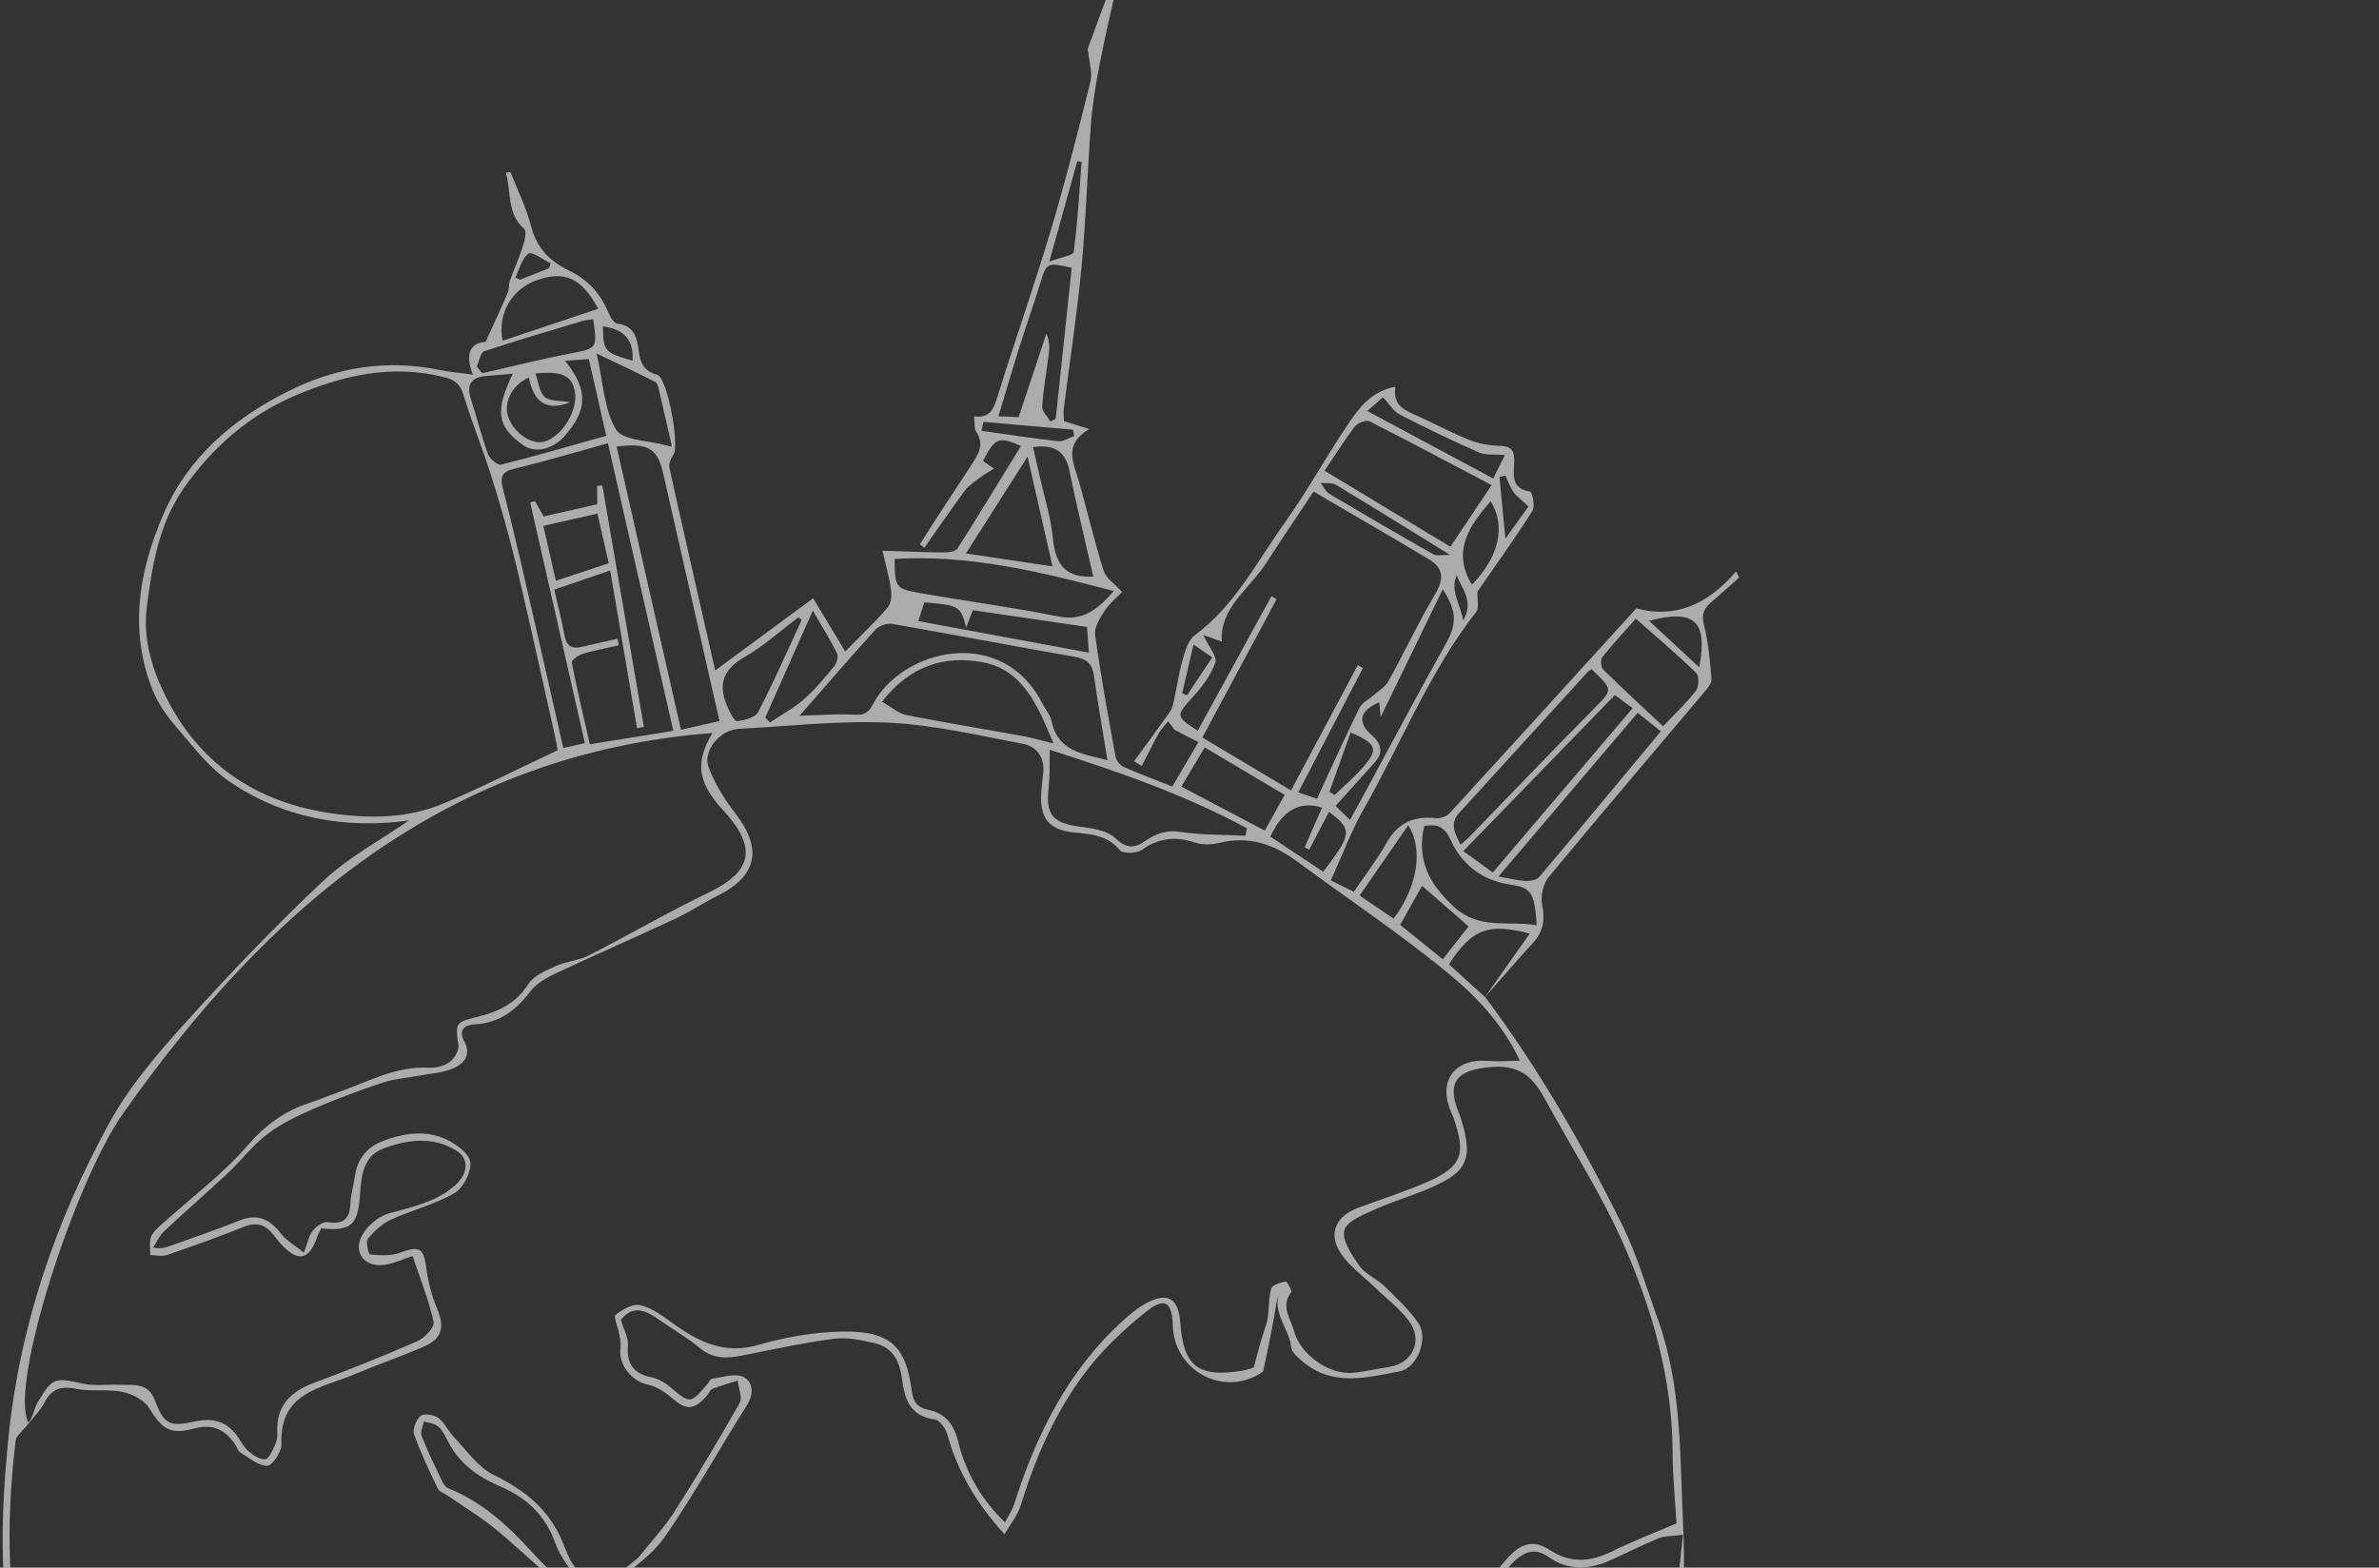 <svg width="393" height="259" viewBox="0 0 393 259" fill="none" xmlns="http://www.w3.org/2000/svg">
<rect x="0" y="0" width="393" height="259" fill="#333333" stroke="none"/>
<path d="M245.34 164.718C254.125 176.452 261.396 189.13 267.91 202.219C270.406 207.234 271.97 212.712 273.884 218.013C277.844 229.008 277.498 240.552 278.038 251.962C278.262 256.766 278.24 261.613 277.887 266.407C277.53 271.208 276.627 275.974 275.877 281.33C277.068 281.787 278.744 282.624 280.514 283.073C287.055 284.72 293.629 286.213 300.178 287.816C302.106 288.284 304.108 288.679 305.858 289.549C307.299 290.268 308.561 291.518 309.643 292.753C310.833 294.117 311.739 295.736 312.767 297.247C313.019 297.146 313.271 297.046 313.523 296.946C313.347 295.205 313.347 293.429 312.962 291.735C312.515 289.768 313.117 288.896 315.089 288.858C321.02 288.735 326.955 288.548 332.887 288.485C334.764 288.463 337.002 288.279 336.557 290.596C341.489 290.919 346.203 291.225 351.433 291.566C351.429 293.349 351.425 295.052 351.415 296.811C352.803 297.187 354.555 297.235 355.704 298.095C356.83 298.934 357.344 300.605 357.742 301.28C365.406 304.557 372.698 307.681 379.704 310.673C379.935 314.22 380.145 317.748 380.407 321.269C380.58 323.507 381.37 325.207 383.898 325.789C388.062 326.74 389.148 330.173 389.333 333.755C389.733 341.456 389.995 349.171 389.988 356.88C389.98 367.681 389.556 378.478 389.525 389.283C389.494 400.358 389.478 411.448 389.922 422.513C390.222 430.017 391.262 437.494 392.093 444.97C392.259 446.45 392.578 447.614 390.812 448.34C384.234 451.047 377.752 454.015 371.086 456.497C369.03 457.265 366.513 456.784 364.209 456.922C355.819 457.409 347.436 458.066 339.036 458.377C331.243 458.668 323.422 458.407 315.629 458.728C305.365 459.145 295.114 460.024 284.848 460.461C277.861 460.751 270.839 460.352 263.856 460.739C254.205 461.274 244.555 462.078 234.941 463.125C230.139 463.647 225.401 465.037 220.588 463.627C213.635 461.59 206.688 463.212 199.746 463.51C194.456 463.74 189.176 464.334 183.888 464.648C174.63 465.192 165.369 465.718 156.101 466.11C150.738 466.338 145.289 466.836 140.008 466.188C135.16 465.588 131.889 462.01 131.031 457.105C130.337 453.137 130.292 449.04 130.147 444.989C129.783 435.051 129.744 425.094 129.15 415.171C128.738 408.274 127.614 401.422 126.789 394.405C96.93 390.167 70.834 377.508 46.371 359.476C45.288 364.552 44.3 369.215 43.126 374.747C42.123 372.244 41.309 370.519 40.729 368.723C38.57 362.021 36.416 355.311 34.411 348.562C33.834 346.618 33.114 346.433 31.237 346.994C24.056 349.122 16.801 350.998 9.567 352.973C9.455 352.748 9.347 352.515 9.235 352.289C14.267 346.842 19.299 341.395 24.16 336.133C18.709 325.435 13.629 314.891 9.526 303.807C5.794 293.734 4.255 283.28 2.154 272.91C-0.18 261.381 0.201 249.718 1.338 238.055C3.164 219.336 9.087 201.89 18.047 185.546C21.301 179.616 25.849 174.272 30.414 169.212C37.775 161.05 45.377 153.066 53.393 145.55C57.645 141.566 62.978 138.731 67.562 135.559C57.112 136.991 46.898 135.261 37.864 129.099C34.507 126.808 31.896 123.336 29.19 120.193C27.597 118.351 26.103 116.242 25.209 114.003C21.274 104.111 22.934 94.368 26.979 85.007C31.092 75.489 38.55 69.153 47.707 64.592C55.696 60.615 63.97 59.347 72.726 61.139C74.328 61.467 75.965 61.597 78.116 61.891C76.571 58.025 78.133 56.562 80.209 56.5C81.64 53.359 82.801 50.885 83.875 48.376C84.13 47.779 84.007 47.023 84.227 46.404C84.906 44.499 85.746 42.655 86.361 40.734C86.661 39.796 87.047 38.215 86.597 37.821C83.674 35.235 84.484 31.672 83.564 28.539C83.996 28.477 84.313 28.393 84.328 28.432C85.511 31.432 86.962 34.372 87.764 37.47C88.674 40.992 90.922 43.217 93.892 44.642C97.049 46.158 99.129 48.403 100.463 51.553C100.78 52.301 101.397 53.404 101.974 53.468C104.881 53.811 105.24 55.927 105.535 58.113C105.792 60.02 106.404 61.344 108.563 61.912C110.259 62.359 112.305 73.672 111.254 75.123C110.836 75.702 110.43 76.608 110.573 77.237C112.991 88.196 115.501 99.128 118.149 110.775C124.012 106.455 129.073 102.721 134.328 98.845C136.131 101.833 137.822 104.644 139.628 107.643C142.167 105.046 144.53 102.807 146.649 100.354C147.226 99.69 147.32 98.359 147.186 97.391C146.914 95.39 146.34 93.427 145.785 90.988C149.658 91.112 152.789 91.257 155.928 91.272C156.693 91.276 157.856 91.122 158.176 90.62C161.743 85.022 165.189 79.342 168.658 73.686C165.017 72.053 164.348 72.309 162.391 76.176C162.911 76.529 163.447 76.897 164.214 77.421C163.375 77.948 162.643 78.335 161.992 78.832C161.081 79.529 160.048 80.174 159.38 81.078C157.086 84.159 154.924 87.338 152.717 90.484C152.462 90.303 152.209 90.128 151.954 89.947C152.975 88.338 153.982 86.719 155.025 85.123C156.809 82.379 158.611 79.656 160.403 76.922C161.538 75.195 162.717 73.525 161.264 71.327C160.89 70.757 161.043 69.841 160.916 68.798C163.718 69.135 164.199 67.379 164.824 65.369C167.655 56.29 170.816 47.313 173.542 38.203C175.98 30.052 178.071 21.802 180.123 13.543C180.497 12.043 179.931 10.305 179.786 8.673C179.771 8.474 179.623 8.251 179.68 8.097C181.019 4.42 182.367 0.752 183.754 -2.905C183.819 -3.079 184.263 -3.113 184.68 -3.269C183.646 1.404 182.556 5.937 181.672 10.515C181.035 13.819 180.48 17.159 180.221 20.505C179.612 28.369 179.41 36.269 178.663 44.115C177.917 51.962 176.707 59.76 175.724 67.587C175.637 68.255 175.751 68.946 175.773 69.577C176.984 69.957 178.048 70.284 179.95 70.881C175.542 73.511 177.383 76.527 178.227 79.512C179.615 84.437 180.787 89.429 182.311 94.304C182.686 95.498 184.071 96.377 185.364 97.816C184.573 98.638 183.363 99.605 182.548 100.831C181.756 102.027 180.734 103.582 180.902 104.829C181.832 111.609 183.063 118.344 184.295 125.08C184.408 125.709 185.075 126.469 185.68 126.736C188.296 127.892 190.986 128.891 193.66 129.954C195.065 127.559 196.413 125.263 197.973 122.607C197.01 122.109 195.835 121.507 194.051 120.597C194.035 120.582 193.508 119.875 192.976 119.176C192.453 119.834 191.832 120.434 191.428 121.156C190.436 122.924 189.543 124.75 188.609 126.554C188.183 126.295 187.758 126.037 187.333 125.779C189.346 123.019 191.383 120.285 193.344 117.489C193.713 116.958 193.821 116.223 193.963 115.56C194.447 113.332 194.768 111.062 195.402 108.879C195.806 107.483 196.309 105.741 197.366 104.961C203.996 100.063 207.632 92.802 212.246 86.348C215.978 81.123 219.069 75.443 222.667 70.114C224.5 67.395 226.532 64.638 230.512 63.892C230.015 67.139 232.248 67.844 234.285 68.77C237.082 70.051 239.804 71.513 242.655 72.653C244.213 73.272 245.967 73.62 247.638 73.656C249.413 73.694 250.155 74.192 250.147 76.037C250.136 78.114 249.348 80.669 252.767 81.22C253.092 81.275 253.634 83.661 253.169 84.385C250.135 89.133 246.845 93.72 244.078 97.734C244.02 99.278 244.346 100.471 243.893 101.057C236.111 110.999 231.505 122.759 225.317 133.605C223.271 137.186 221.829 141.113 219.848 145.463C220.902 145.989 222.1 146.58 223.641 147.337C225.472 144.638 227.474 142.046 229.071 139.228C230.927 135.942 233.554 134.781 237.177 135.182C237.905 135.261 238.95 134.913 239.435 134.387C249.692 123.209 259.887 111.973 270.311 100.512C276.788 102.278 282.248 99.764 286.783 94.411C286.962 94.744 287.142 95.076 287.321 95.409C285.82 96.736 284.343 98.088 282.809 99.379C281.605 100.4 281.014 101.348 281.471 103.173C282.209 106.096 282.487 109.149 282.733 112.166C282.792 112.881 282.05 113.76 281.496 114.413C272.939 124.573 264.3 134.666 255.834 144.904C254.928 145.998 254.471 148.024 254.753 149.423C255.249 151.9 254.992 153.862 253.279 155.739C250.558 158.714 247.934 161.771 245.266 164.796C247.739 161.289 250.207 157.79 252.708 154.246C245.866 152.459 243.144 153.47 239.36 159.325C241.316 161.103 243.318 162.919 245.32 164.735L245.34 164.718ZM48.3 352.181C47.831 351.541 47.361 350.901 46.359 349.531C45.728 353.182 45.257 355.922 44.786 358.661C44.966 358.7 45.141 358.746 45.321 358.784C46.324 356.554 47.332 354.323 48.335 352.094C48.069 353.611 47.723 355.128 47.569 356.657C47.493 357.421 47.469 358.553 47.918 358.941C50.072 360.783 52.276 362.627 54.684 364.106C61.915 368.547 69.203 372.914 76.581 377.114C79.388 378.71 82.498 379.778 85.477 381.084C86.363 381.648 87.177 382.43 88.146 382.743C95.775 385.22 103.391 387.755 111.099 389.964C116.106 391.397 121.256 392.301 126.988 393.588C126.09 386.115 125.316 379.35 124.459 372.596C124.012 369.098 123.255 365.634 122.936 362.132C122.25 354.519 121.882 346.877 121.143 339.271C120.485 332.478 121.988 330.404 128.808 329.595C129.498 329.511 130.21 329.551 130.879 329.405C132.014 329.154 133.12 328.804 134.304 328.474C133.73 323.799 133.161 319.386 132.661 314.957C132.19 310.761 133.187 309.39 137.355 308.613C139.888 308.142 142.473 307.952 145.005 307.474C145.696 307.342 146.3 306.666 146.92 306.194C147.906 305.45 148.763 304.324 149.861 303.995C151.434 303.521 153.197 303.372 154.845 303.523C157.722 303.788 158.385 302.535 158.351 299.886C158.298 295.968 158.559 295.878 162.631 295.968C168.276 296.093 173.919 296.237 179.659 296.377C179.494 295.031 179.38 294.071 179.214 292.725C189.435 292.979 199.417 293.226 209.416 293.469C209.458 296.906 209.493 299.885 209.534 303.316C211.606 301.921 213.127 300.84 214.703 299.845C220.717 296.054 224.843 290.868 226.894 283.974C227.118 283.213 228.759 282.417 229.748 282.413C234.125 282.391 234.124 282.496 233.173 278.286C233.063 277.803 232.941 277.316 232.842 276.83C231.885 272.108 233.646 269.02 238.251 267.367C241.41 266.233 244.086 264.51 245.911 261.567C246.851 260.056 247.945 258.607 249.146 257.3C251.405 254.846 253.494 254.438 256.001 256.084C259.47 258.357 262.797 258.072 266.36 256.295C269.665 254.649 273.131 253.335 276.951 251.695C276.748 248.142 276.319 244.022 276.305 239.905C276.261 227.88 272.997 216.532 268.268 205.731C264.681 197.535 259.783 189.913 255.468 182.036C253.555 178.54 251.66 175.929 246.622 176.272C240.933 176.653 238.836 178.556 240.959 183.785C241.333 184.704 241.618 185.661 241.85 186.625C242.897 190.935 242.348 193.117 238.539 195.183C235.035 197.081 231.058 198.083 227.39 199.719C225.409 200.604 222.562 201.655 222.093 203.225C221.614 204.827 223.3 207.352 224.544 209.114C225.534 210.511 227.4 211.244 228.677 212.478C230.652 214.392 232.702 216.313 234.279 218.544C236.049 221.062 234.155 226.01 231.244 226.568C225.784 227.607 220.161 229.136 215.204 224.968C214.425 224.312 213.384 223.441 213.301 222.591C212.983 219.339 209.682 216.539 211.664 212.838C210.869 214.42 210.752 216.032 210.47 217.614C209.941 220.557 209.33 223.487 208.712 226.413C208.667 226.644 208.327 226.843 208.079 226.991C201.842 230.742 193.969 226.379 193.747 219.059C193.626 215.138 192.48 214.236 189.418 216.658C185.519 219.748 181.793 223.307 178.859 227.31C174.147 233.738 170.971 241.059 168.618 248.72C168.116 250.358 166.925 251.786 165.945 253.496C161.248 248.32 158.182 243.115 156.523 237.077C156.246 236.075 155.251 234.63 154.445 234.525C150.222 233.986 149.419 231.046 148.971 227.622C148.615 224.875 147.421 222.581 144.51 221.927C142.32 221.433 139.974 220.901 137.808 221.185C132.721 221.846 127.693 222.958 122.651 223.951C120.147 224.447 117.86 224.575 115.656 222.756C113.452 220.937 110.939 219.506 108.595 217.854C105.895 215.951 104.14 216.081 102.564 218.074C103.031 219.645 103.838 221.016 103.736 222.313C103.496 225.294 104.631 226.952 107.611 227.56C108.714 227.787 109.836 228.419 110.705 229.152C114.032 231.959 113.994 232.004 116.867 228.676C117.13 228.377 117.332 227.817 117.612 227.784C119.353 227.566 121.416 226.827 122.783 227.49C124.354 228.247 124.623 230.206 123.418 232.114C118.878 239.323 114.74 246.796 109.91 253.801C107.851 256.791 104.625 259.08 101.628 261.273C99.842 262.585 97.314 262.811 95.609 260.903C94.058 259.162 92.523 257.166 91.757 255.008C90.095 250.329 86.938 247.41 82.54 245.539C78.785 243.944 75.666 241.623 73.836 237.821C73.454 237.026 72.985 236.172 72.321 235.643C71.724 235.167 70.808 235.093 70.031 234.848C69.883 235.647 69.387 236.586 69.643 237.226C70.658 239.811 71.887 242.311 73.082 244.824C73.278 245.233 73.625 245.711 74.017 245.873C79.583 248.097 83.848 251.994 87.809 256.352C89.609 258.33 91.569 260.174 93.539 261.985C99.114 267.127 101.113 267.181 107.41 262.487C109.615 260.841 111.365 261.441 111.444 264.208C111.535 267.432 111.716 270.917 110.668 273.861C108.207 280.75 105.245 287.484 102.09 294.09C99.486 299.543 97.396 305.166 97.454 311.146C97.489 314.848 97.35 318.191 95.364 321.336C94.115 323.316 92.87 325.154 93.348 327.873C93.56 329.074 92.016 330.563 91.342 331.953C89.997 334.72 87.955 337.406 87.564 340.311C87.078 343.954 88.124 347.775 88.219 351.524C88.324 355.644 88.632 359.878 87.847 363.87C87.213 367.106 86.483 370.075 87.051 373.46C87.482 376.031 87.962 379.056 85.394 381.177C85.513 378.23 85.65 375.284 85.75 372.336C85.811 370.479 85.312 368.419 85.946 366.8C88.239 360.971 87.692 355.256 86.693 349.251C85.565 342.486 85.005 335.506 91.256 330.283C91.986 329.677 91.954 328.141 92.265 327.036C92.719 325.427 93.106 323.796 93.631 322.208C94.557 319.426 96.45 316.651 96.362 313.923C96.135 307.063 97.528 300.716 100.664 294.781C105.089 286.393 109.109 277.888 110.257 268.341C110.472 266.572 110.272 264.75 110.258 262.084C108.626 263.263 107.718 263.788 106.978 264.483C103.028 268.184 100.538 268.579 96.254 265.164C91.367 261.273 86.907 256.845 82.104 252.843C79.562 250.722 76.685 249.007 73.954 247.105C73.396 246.718 72.574 246.464 72.319 245.934C70.902 242.981 69.471 240.019 68.392 236.94C68.108 236.118 68.766 234.523 69.509 233.92C70.062 233.476 71.692 233.736 72.405 234.265C73.465 235.059 74.047 236.463 74.998 237.447C77.094 239.621 78.942 242.402 81.514 243.66C87.015 246.352 91.096 249.679 93.333 255.757C95.646 262.033 99.675 262.47 104.737 257.934C105.032 257.671 105.378 257.445 105.62 257.139C107.6 254.663 109.786 252.317 111.479 249.655C115.205 243.813 118.77 237.854 122.178 231.821C122.684 230.928 122.003 229.357 121.871 228.102C120.475 228.547 119.052 228.932 117.691 229.474C117.293 229.632 117.096 230.246 116.764 230.615C114.51 233.093 113.363 233.047 110.791 230.822C109.726 229.901 108.372 229.077 107.02 228.778C104.27 228.16 102.124 225.44 102.498 222.65C102.591 221.93 102.435 221.164 102.306 220.434C102.108 219.322 101.303 217.553 101.691 217.244C102.819 216.345 104.575 215.358 105.795 215.644C107.705 216.091 109.48 217.42 111.135 218.623C115.39 221.721 119.708 223.83 125.268 222.211C129.132 221.088 133.194 220.324 137.208 220.079C147.015 219.478 149.607 222.115 150.64 229.911C150.874 231.695 151.659 232.594 153.298 232.919C156.19 233.492 157.589 235.372 158.276 238.148C159.531 243.213 162.001 247.628 166.031 251.536C166.597 250.422 167.211 249.523 167.524 248.534C171.2 236.985 176.447 226.377 185.605 218.112C186.833 217.007 188.153 215.905 189.613 215.175C193.063 213.442 194.69 214.658 194.971 218.499C195.502 225.755 197.897 227.635 205.162 226.473C206.017 226.334 206.842 226.012 207.111 225.932C207.597 224.144 207.936 222.812 208.32 221.489C208.671 220.264 209.193 219.068 209.405 217.82C209.688 216.188 209.538 214.453 210.009 212.895C210.189 212.291 211.513 211.905 212.383 211.725C212.581 211.68 213.496 213.26 213.31 213.492C211.494 215.827 213.201 217.796 213.764 219.896C214.816 223.826 219.618 227.258 223.677 226.807C225.59 226.592 227.474 226.139 229.373 225.867C233.364 225.302 235.186 221.46 232.71 218.203C231.116 216.111 228.937 214.457 227.02 212.61C225.179 210.83 223.017 209.277 221.583 207.216C219.355 204.031 220.551 201.01 224.19 199.626C227.971 198.191 231.848 196.991 235.548 195.385C241.489 192.81 242.253 190.794 240.109 184.695C239.975 184.321 239.802 183.962 239.651 183.593C237.54 178.477 240.327 174.82 245.904 175.29C247.524 175.424 249.169 175.271 251.071 175.248C248.1 168.902 243.57 164.325 238.719 160.377C230.831 153.961 222.349 148.292 214.154 142.246C210.314 139.415 206.229 138.091 201.441 139.259C200.138 139.58 198.579 139.604 197.324 139.191C194.157 138.136 191.435 138.448 188.658 140.402C187.784 141.017 185.481 141.075 184.973 140.456C182.935 137.969 180.263 137.829 177.498 137.552C173.327 137.135 171.766 135.268 171.995 131.034C172.053 129.944 172.205 128.863 172.331 127.781C172.635 125.165 171.276 123.326 168.97 122.889C161.6 121.491 154.206 119.75 146.756 119.399C138.528 119.016 130.238 120.001 121.975 120.429C119.021 120.58 116.068 123.963 117.045 126.704C118.04 129.495 119.752 132.13 121.57 134.509C125.971 140.266 125.061 144.734 118.635 147.946C116.247 149.137 114.011 150.643 111.597 151.774C105.177 154.776 98.669 157.602 92.253 160.615C90.601 161.389 88.763 162.309 87.703 163.694C85.309 166.822 82.621 169.006 78.523 169.234C76.882 169.325 75.573 169.996 76.738 172.162C77.929 174.389 76.498 175.865 74.712 176.583C72.918 177.297 70.876 177.4 68.948 177.765C67.014 178.131 65.012 178.274 63.166 178.889C59.333 180.177 55.52 181.576 51.816 183.19C49.146 184.348 46.446 185.647 44.142 187.395C41.73 189.229 39.85 191.744 37.619 193.837C34.158 197.084 30.562 200.191 27.096 203.44C26.33 204.159 25.88 205.216 25.285 206.123C26.61 206.385 27.42 206.103 28.221 205.81C32.015 204.434 35.845 203.159 39.584 201.648C42.639 200.409 44.639 201.515 46.502 203.907C47.392 205.052 48.782 205.813 50.201 206.948C50.817 205.332 51.012 204.174 51.648 203.368C52.213 202.652 53.357 201.798 54.099 201.917C56.706 202.335 57.787 201.446 57.886 198.84C57.946 197.278 58.45 195.731 58.664 194.17C59.034 191.417 60.724 189.521 63.078 188.588C66.527 187.222 70.272 186.628 73.776 188.274C75.397 189.032 77.553 190.641 77.694 192.042C77.86 193.687 76.538 196.284 75.084 197.122C71.822 199.009 68.017 199.935 64.558 201.523C63.098 202.198 61.775 203.423 60.749 204.69C60.364 205.17 60.901 207.239 61.132 207.26C62.722 207.401 64.473 207.548 65.924 207.022C69.374 205.772 69.983 206.111 70.45 209.697C70.739 211.884 71.317 214.103 72.177 216.136C73.48 219.207 73.08 221.158 70.076 222.46C66.258 224.111 62.323 225.483 58.489 227.089C53.042 229.368 46.102 230.052 46.494 238.631C46.55 239.849 44.959 242.176 44.129 242.181C42.644 242.182 41.135 240.841 39.695 239.963C39.319 239.736 39.157 239.154 38.891 238.737C37.254 236.214 35.15 235.186 32.047 236.026C28.08 237.1 26.763 236.095 24.612 232.599C23.799 231.284 21.822 230.301 20.211 229.963C17.811 229.462 15.206 229.962 12.794 229.488C10.319 229.004 8.635 229.234 7.379 231.668C6.603 233.173 5.294 234.407 4.236 235.774C3.654 236.518 2.685 237.228 2.587 238.034C1.147 249.876 1.112 261.711 3.435 273.463C5.471 283.762 7.042 294.143 10.788 304.09C12.524 308.69 14.362 311.798 19.66 312.522C24.037 313.119 27.64 315.391 28.695 320.38C29.208 322.828 30.229 325.167 31.099 327.785C41.532 316.304 51.7 305.116 62.216 293.543C62.607 294.807 62.859 295.271 62.874 295.739C63.254 305.018 63.399 314.315 64.019 323.576C64.901 336.703 66.139 349.81 67.188 362.922C67.244 363.626 66.964 364.357 66.839 365.071C66.115 364.868 65.271 364.84 64.694 364.426C62.518 362.864 60.458 361.141 58.308 359.536C54.984 357.065 51.621 354.64 48.274 352.2L48.3 352.181ZM53.068 202.947C52.819 203.463 52.602 203.8 52.477 204.165C51.069 208.323 49.167 208.664 46.179 205.279C45.85 204.907 45.546 204.51 45.249 204.119C43.964 202.446 42.509 201.797 40.342 202.669C36.142 204.359 31.879 205.879 27.599 207.347C26.772 207.633 25.758 207.368 24.827 207.359C24.842 206.352 24.61 205.248 24.947 204.363C25.277 203.504 26.133 202.808 26.864 202.152C31.562 197.895 36.739 194.055 40.86 189.304C43.815 185.902 46.986 183.559 51.125 182.22C52.627 181.732 54.081 181.108 55.569 180.586C60.581 178.84 65.299 176.097 70.901 176.409C72.022 176.472 73.372 176.122 74.264 175.473C75.044 174.898 75.853 173.563 75.729 172.697C75.202 169.034 75.187 168.915 78.81 168.024C82.243 167.182 85.231 165.836 87.288 162.57C88.178 161.162 90.211 160.345 91.872 159.588C93.567 158.817 95.579 158.715 97.222 157.876C103.897 154.467 110.383 150.684 117.132 147.436C124.238 144.015 125.08 140.083 119.707 134.136C119.509 133.912 119.291 133.704 119.1 133.485C115.214 129.054 114.864 125.871 117.692 121.108C73.939 124.468 44.332 149.893 20.339 183.96C12.258 195.433 1.483 228.931 4.689 235.022C5.508 234.083 5.621 232.698 6.259 231.635C8.713 227.533 9.049 227.585 13.726 228.615C15.65 229.041 17.738 228.707 19.743 228.79C21.995 228.884 24.448 228.357 25.57 231.328C27.107 235.374 27.977 235.788 32.325 234.831C35.269 234.18 37.596 234.924 39.314 237.454C39.872 238.269 40.358 239.2 41.097 239.815C41.866 240.455 42.942 241.183 43.809 241.096C44.412 241.033 44.966 239.707 45.379 238.86C45.675 238.254 45.854 237.51 45.812 236.84C45.535 232.342 47.911 229.947 51.89 228.467C57.636 226.322 63.342 224.052 68.96 221.587C70.15 221.065 71.823 219.259 71.636 218.408C70.819 214.736 69.392 211.198 68.156 207.512C66.781 207.966 65.243 208.701 63.627 208.958C60.29 209.496 58.231 207.002 59.831 204.067C60.698 202.474 62.616 200.911 64.355 200.443C68.207 199.402 72.074 198.584 75.153 195.864C77.398 193.884 77.496 191.383 75.381 190.094C71.473 187.714 67.296 188.266 63.339 189.759C59.932 191.041 59.677 194.381 59.462 197.521C59.126 202.415 57.961 203.445 53.082 202.956L53.068 202.947ZM92.121 123.958C92.042 123.529 91.919 122.664 91.724 121.808C89.592 112.321 87.525 102.824 85.27 93.365C84.097 88.446 82.702 83.572 81.189 78.744C79.776 74.222 77.952 69.826 76.578 65.29C76.041 63.52 75.255 62.805 73.49 62.349C64.795 60.102 56.651 61.996 48.706 65.382C41.028 68.657 34.945 74.05 30.261 80.814C26.281 86.561 25.123 93.405 24.259 100.249C23.627 105.266 24.932 109.958 27.01 114.316C32.612 126.082 42.189 132.616 54.979 134.409C61.16 135.276 67.4 135.222 73.233 132.764C79.474 130.133 85.528 127.055 92.115 123.96L92.121 123.958ZM239.948 460.903C251.851 458.712 261.895 454.531 270.025 446.928C285.13 432.8 294.328 415.65 295.591 394.561C296.045 386.99 294.74 379.689 292.834 372.568C290.879 365.257 286.501 358.986 281.896 352.974C271.495 339.428 257.597 331.257 241.42 326.743C235.462 325.08 229.381 323.169 223.092 324.353C217.947 325.327 212.896 326.818 207.843 328.224C200.1 330.376 192.836 333.937 187.349 339.666C171.111 356.635 159.194 375.701 162.037 400.68C163.015 409.285 164.808 417.845 169.16 425.426C175.275 436.09 184.197 444.309 194.165 451.275C208.321 461.175 223.623 466.169 239.951 460.89L239.948 460.903ZM284.735 444.992C289.801 444.771 294.867 444.581 299.931 444.329C312.598 443.702 325.26 442.863 337.938 442.521C341.236 442.433 342.097 441.325 341.932 438.479C341.462 430.279 344.38 422.9 347.411 415.532C347.881 414.397 348.173 413.076 348.128 411.855C347.721 400.978 347.204 390.101 346.748 379.222C346.661 377.118 346.669 375.004 346.637 372.82C337.296 373.266 328.488 373.689 319.788 374.106C319.976 377.999 320.489 381.359 320.223 384.652C319.761 390.414 319.6 396.376 317.917 401.821C314.256 413.678 307.165 423.671 298.53 432.466C294.206 436.864 289.4 440.779 284.73 444.993L284.735 444.992ZM191.603 333.997C197.425 331.511 203.669 328.279 210.271 326.16C217.853 323.726 225.629 321.585 233.848 323.677C248.471 327.405 262.607 332.003 273.895 342.782C282.247 350.758 289.541 359.562 293.273 370.571C297.946 384.354 298.025 398.36 293.489 412.333C288.448 427.852 279.868 440.84 266.84 450.768C265.589 451.72 264.399 452.749 263.177 453.743C263.314 453.969 263.449 454.19 263.586 454.416C266.438 453.222 269.484 452.346 272.117 450.781C285.309 442.97 294.851 431.821 301.451 418.028C305.243 410.108 305.891 401.506 306.881 393.011C307.382 388.734 307.568 384.284 306.969 380.037C305.252 367.83 300.136 357.074 292.867 347.064C281.328 331.175 265.548 322.948 246.777 319.257C237.438 317.425 228.204 318.557 219.028 319.731C207.982 321.146 198.497 326.094 191.593 333.981L191.603 333.997ZM148.69 451.524C161.468 450.817 174.693 450.088 187.923 449.357C188.147 449.104 188.376 448.85 188.599 448.592C160.619 426.462 154.12 398.733 166.473 365.831C158.459 366.63 150.582 367.417 143.278 368.141C145.08 395.878 146.85 423.213 148.683 451.519L148.69 451.524ZM206.536 319.89C211.39 318.125 215.858 316.215 220.491 314.899C225.214 313.55 230.058 312.412 234.928 311.868C239.905 311.312 245.218 310.57 249.947 311.717C258.665 313.83 267.191 316.949 275.563 320.249C284.001 323.577 292.454 327.128 298.708 334.234C299.772 335.443 301.126 336.402 302.41 337.531C300.837 327.065 299.332 316.896 297.723 306.751C297.617 306.071 296.769 305.377 296.098 304.954C292.834 302.88 289.554 300.821 286.193 298.911C284.599 298.005 282.825 296.866 281.112 296.833C270.942 296.641 260.765 296.665 250.594 296.768C242.21 296.855 233.827 297.133 225.442 297.374C216.607 297.625 211.181 303.413 206.005 309.542C205.735 309.861 205.724 310.487 205.764 310.956C205.995 313.909 206.267 316.853 206.537 319.895L206.536 319.89ZM209.783 319.604C209.838 319.739 209.898 319.866 209.953 320C215.399 319.307 220.891 318.891 226.274 317.863C239.929 315.261 252.764 319.083 265.358 323.242C270.836 325.052 275.908 328.814 280.487 332.53C290.86 340.952 298.814 351.473 303.864 363.878C307.426 372.637 309.524 381.813 308.065 391.444C307.447 395.527 306.827 399.629 306.509 403.741C305.932 411.206 303.412 417.998 299.423 424.188C295.674 430.011 291.466 435.535 287.737 440.802C288.747 439.923 290.197 438.639 291.667 437.387C302.005 428.584 309.921 418 315.448 405.56C319.085 397.362 320.227 388.753 319.101 380.065C317.63 368.701 313.748 358.05 308.071 347.973C302.414 337.928 294.693 330.255 284.319 325.513C276.586 321.981 268.516 319.2 260.599 316.072C253.623 313.318 246.499 311.472 238.91 312.555C234.323 313.212 229.655 313.569 225.177 314.679C219.958 315.969 214.904 317.932 209.777 319.606L209.783 319.604ZM369.712 442.228C368.268 442.14 367.191 441.968 366.127 442.02C360.605 442.302 355.086 442.706 349.563 442.958C340.49 443.373 331.405 443.651 322.331 444.092C311.202 444.632 300.081 445.287 288.956 445.869C284.879 446.08 281.036 447.002 277.361 448.872C272.913 451.138 268.431 453.388 263.793 455.219C259.655 456.858 255.287 457.912 251.02 459.225C251.057 459.547 251.093 459.87 251.136 460.19C290.521 458.748 329.914 457.311 369.626 455.856C369.654 451.246 369.686 446.923 369.712 442.228ZM125.121 367.469C128.338 395.332 131.984 422.932 131.22 451.106C136.561 451.079 141.518 451.054 147.331 451.031C145.533 423.17 145.051 395.646 141.206 368.22C135.709 367.964 130.798 367.733 125.121 367.469ZM204.64 312.062C180.88 312.664 157.425 313.258 133.635 313.861C134.38 319.641 135.097 325.159 135.698 329.792C131.73 330.43 128.193 331.002 124.661 331.572C129.932 332.926 135.056 333.904 140.208 334.092C149.352 334.419 158.518 334.521 167.661 334.224C175.093 333.985 182.504 333.06 189.918 332.366C190.804 332.281 191.805 331.955 192.489 331.414C196.549 328.196 200.564 324.914 204.497 321.541C205.049 321.066 205.338 319.972 205.306 319.184C205.203 316.825 204.883 314.474 204.645 312.055L204.64 312.062ZM217.549 131.992C219.935 126.84 222.168 121.851 224.579 116.944C225.014 116.062 226.163 115.55 226.96 114.836C227.788 114.097 228.856 113.468 229.365 112.538C232.002 107.764 234.322 102.805 237.108 98.125C238.612 95.598 238.422 93.823 236.025 92.39C229.743 88.633 223.412 84.979 216.997 81.222C214.251 85.354 211.678 89.122 209.219 92.956C206.44 97.291 201.463 100.4 201.838 106.002C200.861 105.655 199.87 105.304 198.787 104.92C199.701 106.898 201.118 108.51 200.769 109.501C200.037 111.578 198.564 113.486 197.056 115.157C194.243 118.27 194.162 118.319 197.852 120.731C201.913 113.324 205.973 105.913 210.035 98.507C210.322 98.668 210.609 98.829 210.896 98.99C206.839 106.548 202.782 114.107 198.621 121.854C203.62 124.837 208.259 127.608 213.271 130.595C217.118 123.373 220.703 116.644 224.294 109.908C224.578 110.058 224.869 110.206 225.155 110.361C221.642 117.116 218.129 123.871 214.473 130.909C215.806 131.366 216.973 131.768 217.557 131.972L217.549 131.992ZM141.174 362.271C144.606 361.937 147.502 361.634 150.407 361.378C156.207 360.867 162.005 360.266 167.817 359.942C169.603 359.842 170.581 359.277 171.632 357.851C176.091 351.817 180.743 345.936 185.298 339.973C186.805 338.002 188.243 335.967 189.448 334.328C173.006 334.858 156.562 335.382 139.615 335.922C140.122 344.469 140.632 353.193 141.167 362.266L141.174 362.271ZM278.007 253.573C276.013 253.837 274.922 253.767 274.012 254.145C271.293 255.277 268.656 256.611 265.96 257.818C262.489 259.378 258.976 259.491 255.814 257.247C253.453 255.574 251.72 256.5 250.052 258.036C249.047 258.963 248.409 260.271 247.48 261.29C245.692 263.239 244.115 265.63 241.913 266.914C233.142 272.018 233.064 271.889 235.044 281.595C235.061 281.67 235.173 281.731 235.133 281.691C248.305 281.347 261.362 281.011 275.143 280.658C276.08 271.795 276.998 263.114 278.008 253.579L278.007 253.573ZM209.446 461.391C203.76 458.129 198.585 455.069 193.315 452.184C191.689 451.299 189.782 450.3 188.041 450.359C174.914 450.821 161.805 451.603 148.684 452.143C143.004 452.376 137.309 452.269 131.64 452.308C131.538 456.592 132.805 460.338 135.367 462.627C136.333 463.491 137.756 464.294 138.993 464.331C146.066 464.553 153.155 464.821 160.217 464.538C174.279 463.968 188.32 463.065 202.368 462.247C204.684 462.112 206.986 461.699 209.446 461.391ZM351.367 441.562C352.754 441.534 353.916 441.539 355.07 441.479C358.722 441.28 362.405 440.65 366.013 440.957C369.291 441.234 369.631 439.663 369.595 437.247C369.42 425.025 369.301 412.809 369.036 400.589C368.954 396.818 368.473 393.059 368.138 388.819C367.168 389.523 366.748 389.772 366.394 390.097C359.976 396.037 355.265 403.273 350.973 410.792C350.173 412.192 349.508 413.972 349.587 415.533C350.037 424.124 350.732 432.695 351.368 441.568L351.367 441.562ZM353.792 306.353C350.899 306.019 348.477 305.743 346.054 305.461C343.13 305.128 340.498 305.108 339.016 308.512C338.333 310.075 336.788 311.265 335.63 312.624C333.571 315.045 331.506 317.467 329.448 319.894L328.717 319.289C332.459 314.698 336.208 310.111 340.064 305.378C329.928 303.538 325.913 311.98 319.759 316.581C319.536 316.325 319.319 316.069 319.096 315.813C322.877 312.309 326.657 308.799 330.438 305.295C327.457 305.25 324.243 305.387 321.645 306.731C318.906 308.149 316.761 310.706 314.351 312.766C314.156 312.553 313.961 312.34 313.766 312.128C315.914 310.097 318.068 308.064 320.75 305.532C316.758 305.932 313.47 306.257 309.705 306.629C311.41 312.761 312.957 318.329 314.589 324.19C320.453 323.934 326.158 323.653 331.867 323.439C340.647 323.108 349.429 322.863 358.2 322.436C358.889 322.402 360.045 321.276 360.092 320.598C360.329 316.988 360.28 313.356 360.341 309.272C356.987 312.287 353.942 315.024 350.896 317.755C350.683 317.515 350.475 317.275 350.263 317.041C353.685 313.839 357.107 310.637 360.529 307.435C360.417 307.106 360.3 306.777 360.189 306.453C357.991 307.051 355.637 307.341 353.631 308.33C351.724 309.272 350.156 310.926 348.469 312.295C346.654 313.773 344.868 315.299 343.071 316.803C342.851 316.535 342.626 316.274 342.406 316.005C346.029 312.935 349.658 309.864 353.793 306.359L353.792 306.353ZM316.003 329.39C315.626 332.543 316.205 336.299 314.623 338.482C313.088 340.6 309.333 341.099 306.413 342.369C308.774 346.895 311.487 351.408 313.495 356.21C314.578 358.798 315.881 358.612 318.018 358.365C323.396 357.742 328.803 357.333 334.203 356.969C338.121 356.703 342.05 356.648 346.493 356.483C346.285 347.073 346.082 337.955 345.871 328.557C335.583 328.845 325.732 329.119 315.997 329.391L316.003 329.39ZM382.586 378.385C377.942 381.509 373.976 384.064 370.166 386.852C369.517 387.33 369.315 388.778 369.339 389.771C369.587 400.892 369.934 412.016 370.238 423.137C370.393 428.875 370.512 434.614 370.657 440.55C374.603 439.383 378.274 438.218 381.997 437.225C383.673 436.777 383.942 435.889 383.609 434.373C383.227 432.636 382.823 430.861 382.769 429.091C382.44 418.153 382.105 407.217 381.996 396.278C381.938 390.671 382.351 385.068 382.591 378.383L382.586 378.385ZM221.258 296.47C222.686 296.329 223.628 296.17 224.578 296.156C236.413 295.926 248.257 295.952 260.071 295.415C265.994 295.146 272.225 296.184 277.416 293.101C275.653 289.516 273.926 286.003 272.018 282.127C269.223 282.144 265.973 282.069 262.731 282.194C253.472 282.542 244.212 283.398 234.964 283.205C229.702 283.097 227.216 285.039 225.619 289.712C224.832 292.027 222.929 293.954 221.258 296.47ZM111.227 120.735L100.428 73.231C95.345 74.638 90.231 76.174 85.05 77.419C82.813 77.958 82.569 78.766 83.124 80.912C85.087 88.497 86.785 96.155 88.551 103.791C90.066 110.346 91.535 116.917 93.052 123.588L96.62 122.777L87.587 83.043C87.849 82.959 88.106 82.877 88.368 82.793C88.865 83.665 89.363 84.537 89.818 85.328L98.663 83.317C98.653 82.199 98.642 81.234 98.636 80.269C98.924 80.246 99.218 80.222 99.506 80.199L106.364 120.096C105.989 120.169 105.614 120.242 105.234 120.316C103.782 111.776 102.329 103.236 100.802 94.26C97.279 95.459 94.524 96.403 91.563 97.413C92.181 100.132 92.817 102.527 93.248 104.958C93.564 106.753 94.465 107.277 96.145 106.87C98.085 106.398 100.043 105.978 101.99 105.535C102.072 105.896 102.154 106.257 102.242 106.617C100.225 107.075 98.177 107.449 96.197 108.04C95.505 108.246 94.382 109.089 94.451 109.447C95.338 113.965 96.407 118.454 97.434 122.971C102.457 122.16 106.725 121.471 111.212 120.751L111.227 120.735ZM65.538 363.781C64.126 341.923 62.726 320.198 61.398 299.625C56.645 315.201 51.563 331.881 46.45 348.641C52.891 353.745 59.289 358.823 65.538 363.781ZM347.541 372.871C348.065 385.473 348.572 397.705 349.109 410.739C350.061 409.739 350.302 409.561 350.45 409.326C355.221 401.52 360.143 393.838 367.202 387.82C367.684 387.41 368.164 386.701 368.182 386.109C368.343 381.628 368.389 377.149 368.476 372.477C361.52 372.608 354.831 372.732 347.541 372.871ZM121.947 333.64C122.864 344.53 123.784 355.376 124.704 366.309C130.431 366.549 135.404 366.76 140.316 366.965C140.837 364.631 140.04 363.735 138.173 363.639C135.911 363.529 133.641 363.463 131.385 363.247C129.18 363.038 126.998 362.659 124.801 362.35C124.834 362.092 124.872 361.832 124.907 361.58C129.944 361.91 134.989 362.244 140.015 362.577C139.464 353.11 138.929 343.951 138.384 334.513C133.088 334.229 127.873 333.952 121.947 333.64ZM347.654 356.513C354.862 356.387 361.943 356.271 369.424 356.137C368.845 346.413 368.305 337.341 367.751 327.997C360.366 328.2 353.812 328.38 347.065 328.567C347.262 337.956 347.451 346.906 347.654 356.513ZM368.949 327.914L368.218 328.65C368.669 330.635 369.408 332.597 369.515 334.599C369.852 340.895 369.893 347.203 370.194 353.501C370.242 354.494 370.771 356.039 371.486 356.336C375.277 357.904 379.205 359.16 383.303 360.597C383.71 356.74 384.069 353.267 384.44 349.712C386.32 349.835 387.649 349.925 389.467 350.044C389.088 344.884 388.771 340.077 388.34 335.278C388.291 334.738 387.712 333.964 387.209 333.796C381.134 331.78 375.031 329.856 368.935 327.905L368.949 327.914ZM274.351 282.282C274.118 282.464 273.89 282.644 273.656 282.826C275.215 285.355 276.507 288.11 278.39 290.369C284.159 297.304 292.014 301.425 299.763 305.645C300.141 305.853 300.75 305.873 301.17 305.729C305.696 304.186 310.205 302.592 314.338 301.15C312.32 298.132 310.247 294.93 308.049 291.818C307.653 291.259 306.781 290.918 306.062 290.739C299.439 289.055 292.788 287.488 286.179 285.758C282.209 284.72 278.296 283.449 274.353 282.288L274.351 282.282ZM13.078 350.002L13.592 350.889C19.741 349.093 25.915 347.377 32.011 345.428C33.094 345.084 34.141 343.91 34.739 342.855C42.227 329.553 49.636 316.201 57.039 302.844C57.364 302.256 57.41 301.517 57.587 300.846C57.429 300.772 57.265 300.693 57.107 300.618C42.435 317.079 27.764 333.545 13.091 350.005L13.078 350.002ZM385.642 350.963C384.111 360.873 380.64 425.694 385.386 436.167C387.661 435.662 389.956 435.489 389.687 432.018C389.246 426.315 388.917 420.593 388.852 414.878C388.686 399.734 388.64 384.587 388.631 369.438C388.627 363.421 388.854 357.407 388.974 351.32C387.777 351.188 386.8 351.085 385.642 350.963ZM41.85 367.605C43.404 356.129 46.011 345.098 49.559 334.246C53.064 323.508 56.305 312.683 59.666 301.898L58.975 301.657C56.603 305.955 54.247 310.267 51.847 314.553C46.284 324.492 40.686 334.415 35.142 344.361C34.842 344.895 34.667 345.712 34.843 346.272C37.135 353.397 39.502 360.499 41.85 367.605ZM132.1 118.243C135.595 118.159 138.437 117.917 141.257 118.09C142.831 118.185 143.51 117.676 144.188 116.383C148.966 107.265 165.521 103.116 172.205 116.258C172.694 117.224 173.501 118.112 173.712 119.123C174.764 124.204 178.907 124.554 182.944 125.589C182.161 120.747 181.353 116.199 180.717 111.623C180.437 109.612 179.458 108.855 177.497 108.511C167.462 106.764 157.458 104.833 147.423 103.086C146.557 102.934 145.237 103.362 144.649 104.004C140.52 108.53 136.528 113.178 132.09 118.252L132.1 118.243ZM101.857 73.764L112.498 120.575L118.856 119.13C115.737 105.41 112.66 91.846 109.571 78.285C108.614 74.076 107.139 73.151 101.857 73.764ZM305.031 340.889C306.67 340.517 308.097 340.046 309.559 339.891C313.805 339.427 315.464 337.636 314.567 333.341C312.551 323.692 310.25 314.108 307.98 304.126C305.81 305.035 303.911 306.201 301.86 306.613C298.684 307.243 299.002 309.203 299.364 311.471C300.108 316.059 300.629 320.691 301.513 325.252C302.504 330.39 303.792 335.466 305.027 340.896L305.031 340.889ZM239.603 90.334C242.001 86.74 244.057 83.659 246.401 80.151C239.367 76.443 232.838 72.944 226.232 69.609C225.687 69.335 224.287 69.874 223.838 70.454C222.111 72.695 220.611 75.105 218.816 77.772C225.794 81.989 232.553 86.072 239.603 90.334ZM346.217 361.994C336.217 362.578 326.657 363.135 316.97 363.702L319.077 372.969C328.447 372.517 337.521 372.076 346.606 371.633C346.472 368.358 346.359 365.519 346.217 361.994ZM173.421 123.891C173.361 126.261 173.458 128.192 173.234 130.085C172.698 134.584 173.872 135.983 178.326 136.568C180.405 136.842 182.924 137.194 184.293 138.511C186.115 140.264 187.44 140.122 189.123 138.98C190.888 137.789 192.555 137.086 194.89 137.436C198.462 137.984 202.127 137.897 205.757 138.082L205.983 136.843C195.591 131.217 184.455 127.424 173.426 123.884L173.421 123.891ZM389.639 436.216C383.51 437.995 377.892 439.548 372.343 441.324C371.596 441.561 370.748 442.911 370.728 443.766C370.64 447.49 370.84 451.221 370.953 455.426C377.59 452.576 384.233 449.725 391.05 446.805C390.608 443.465 390.155 440.072 389.645 436.215L389.639 436.216ZM133.27 312.04C137.604 313.338 199.683 311.279 203.054 309.846C201.663 309.641 200.718 309.514 199.775 309.373C187.49 307.513 175.131 307.807 162.793 308.322C154.033 308.691 145.294 309.417 136.553 310.112C135.605 310.187 134.73 311.151 133.274 312.033L133.27 312.04ZM145.699 115.935C147.228 116.8 148.394 117.869 149.72 118.137C156.084 119.408 162.491 120.437 168.879 121.599C170.492 121.894 172.07 122.355 174.048 122.83C171.452 116.76 169.145 110.673 162.249 109.4C156.101 108.269 150.378 109.925 145.705 115.934L145.699 115.935ZM147.782 92.353C147.845 97.064 147.897 97.267 152.066 97.996C159.649 99.333 167.297 100.337 174.84 101.849C179.041 102.693 181.399 100.566 184.001 97.654C171.929 94.473 160.133 91.596 147.781 92.347L147.782 92.353ZM368.842 361.05C362.531 361.328 356.672 361.527 350.833 361.918C350.008 361.971 348.828 362.833 348.554 363.587C347.955 365.229 347.658 367.041 347.581 368.798C347.52 370.225 347.586 371.857 349.876 371.771C355.567 371.561 361.267 371.496 366.962 371.248C367.579 371.224 368.642 370.389 368.678 369.872C368.876 367.06 368.813 364.228 368.847 361.043L368.842 361.05ZM181.713 302.588C183.275 302.497 184.547 302.391 185.816 302.354C192.335 302.157 198.854 301.826 205.369 301.882C207.629 301.9 208.445 301.403 208.336 299.15C208.237 297.073 209.295 294.47 205.752 294.369C203.383 294.301 201.012 294.436 198.641 294.382C192.682 294.249 186.723 294.061 180.622 293.893C181.011 297 181.354 299.719 181.716 302.6L181.713 302.588ZM361.256 321.791C367.71 322.68 373.641 323.499 379.8 324.352C379.402 321.847 379.049 319.625 378.637 317.031C377.415 318.215 376.668 318.936 375.921 319.656C375.752 319.475 375.578 319.3 375.408 319.118C376.341 317.792 377.28 316.464 378.486 314.752C372.889 312.204 367.577 309.781 361.681 307.1C361.517 312.616 361.384 317.329 361.256 321.791ZM274.366 120.821C272.821 119.592 271.695 118.697 270.531 117.768C262.796 126.867 255.206 135.797 247.539 144.819C249.251 145.115 250.597 145.47 251.959 145.546C252.72 145.588 253.815 145.431 254.244 144.929C260.939 137.01 267.557 129.017 274.367 120.826L274.366 120.821ZM266.774 114.845C258.408 123.456 250.137 131.966 241.732 140.617C243.788 142.109 245.118 143.067 246.611 144.148C254.353 135.054 261.957 126.108 269.708 117C268.622 116.201 267.859 115.639 266.774 114.845ZM314.475 325.116C314.778 327.899 316.169 328.238 317.943 328.19C328.903 327.878 339.86 327.603 350.821 327.321C355.567 327.198 360.316 327.146 365.05 326.866C365.804 326.823 366.495 325.748 367.213 325.144C366.518 324.586 365.893 323.773 365.1 323.537C364.202 323.27 363.147 323.497 362.166 323.536C350.232 324.058 338.309 324.625 326.375 325.092C322.468 325.245 318.553 325.119 314.477 325.121L314.475 325.116ZM24.901 335.279C26.824 332.987 28.302 331.286 29.689 329.513C29.983 329.141 30.127 328.453 30.016 327.994C29.617 326.371 29.089 324.777 28.579 323.179C27.323 319.265 26.093 315.308 21.445 314.082C19.163 313.48 16.857 312.964 13.598 312.174C17.525 320.201 21.083 327.466 24.908 335.284L24.901 335.279ZM270.228 102.215C268.4 104.283 266.465 106.364 264.696 108.584C264.372 108.988 264.455 110.236 264.833 110.61C268.04 113.774 271.362 116.827 274.74 119.995C276.883 117.726 278.716 116.03 280.196 114.071C280.679 113.429 280.697 111.65 280.188 111.159C277.081 108.138 273.756 105.343 270.229 102.221L270.228 102.215ZM235.257 136.494C234.028 142.136 236.068 145.975 240.082 149.734C244.404 153.771 249.195 152.021 253.857 152.877C253.519 147.438 252.931 146.654 249.538 146.164C244.93 145.491 241.508 142.914 239.625 138.745C238.605 136.486 237.287 136.093 235.251 136.495L235.257 136.494ZM262.904 110.565C262.574 110.811 262.395 110.907 262.261 111.047C255.187 118.802 248.106 126.557 241.04 134.322C239.446 136.074 240.33 137.679 241.296 139.559C241.925 138.994 242.37 138.641 242.767 138.233C249.584 131.204 256.347 124.121 263.23 117.163C266.451 113.909 266.561 114.018 262.902 110.559L262.904 110.565ZM177.052 44.261C172.923 43.302 172.894 43.364 171.815 46.897C170.773 50.298 169.567 53.652 168.494 57.048C167.29 60.866 166.165 64.709 164.933 68.779C166.347 68.843 167.291 68.885 168.261 68.928C169.846 64.179 171.352 59.649 172.859 55.119C173.418 56.394 173.378 57.536 173.231 58.665C172.873 61.501 172.35 64.332 172.165 67.177C172.118 67.966 173.039 68.815 173.519 69.637L174.4 69.186C175.274 60.955 176.147 52.725 177.041 44.264L177.052 44.261ZM309.471 304.876C322.922 304.145 336.074 303.365 349.254 304.617C353.652 305.038 358.218 305.065 362.373 306.355C367.357 307.897 371.975 310.606 376.766 312.78C377.312 313.029 377.944 313.094 378.533 313.241C378.668 313.027 378.796 312.808 378.93 312.594C378.274 312.045 377.695 311.326 376.947 310.969C372.832 308.997 368.714 307.013 364.514 305.232C362.641 304.439 360.605 303.898 358.587 303.598C355.095 303.075 351.565 302.604 348.041 302.506C338.694 302.255 329.345 302.103 319.994 302.154C317.161 302.167 314.311 302.913 311.509 303.489C310.767 303.639 310.145 304.399 309.471 304.876ZM227.841 116.05C224.578 117.397 224.169 119.333 226.563 121.421C228.18 122.835 228.619 124.284 227.076 125.994C224.984 128.324 222.884 130.644 220.629 133.146C221.373 133.865 222.088 134.565 223.014 135.463C223.946 133.758 224.661 132.469 225.368 131.169C229.849 122.89 234.25 114.562 238.849 106.348C240.61 103.206 240.779 101.098 238.334 97.362C234.758 104.726 231.324 111.799 228.088 118.454C228.059 118.192 227.962 117.253 227.841 116.05ZM93.337 59.619C97.2 64.354 97.094 67.758 93.251 72.065C91.249 74.308 88.353 74.93 86.404 73.536C82.121 70.476 81.728 67.969 84.702 61.747C83.13 61.878 81.697 61.996 80.26 62.126C77.81 62.347 77.011 63.563 77.799 65.955C78.789 68.968 79.53 72.062 80.609 75.037C80.889 75.812 82.214 76.907 82.786 76.764C88.598 75.309 94.353 73.633 100.155 72.002L97.274 59.33C96.053 59.418 94.905 59.501 93.335 59.613L93.337 59.619ZM169.749 75.446C166.187 81.043 162.876 86.24 159.571 91.436C164.241 92.137 168.872 92.829 173.87 93.578L169.749 75.446ZM314.723 296.122C321.92 296.298 328.698 296.459 335.588 296.632C335.384 294.388 335.189 292.186 334.963 289.66C328.068 289.844 321.222 290.029 314.157 290.215C314.357 292.306 314.54 294.242 314.723 296.122ZM370.103 361.437C370.01 364.305 369.78 366.763 369.925 369.203C369.969 369.989 370.863 371.206 371.577 371.387C375.181 372.293 378.85 372.922 382.718 373.696C382.884 371.791 382.879 370.213 383.19 368.704C383.717 366.129 382.635 364.838 380.234 364.221C376.989 363.392 373.769 362.453 370.105 361.443L370.103 361.437ZM180.222 305.841C180.471 306.078 180.719 306.31 180.969 306.547C187.564 307.117 194.275 307.115 200.719 308.442C205.155 309.356 206.745 307.072 209.093 304.041C207.982 303.644 207.136 303.065 206.297 303.085C198.5 303.253 190.7 303.459 182.911 303.853C181.98 303.899 181.115 305.148 180.222 305.841ZM343.105 442.21C345.408 442.047 347.64 441.889 350.28 441.699C349.617 433.463 348.979 425.491 348.273 416.659C344.328 425.226 342.385 433.264 343.105 442.21ZM179.971 297.585C173.082 297.419 166.388 297.251 159.665 297.09C159.534 299.55 159.439 301.389 159.342 303.223C166.395 303.089 173.222 302.958 180.311 302.821C180.209 301.186 180.105 299.654 179.972 297.591L179.971 297.585ZM170.655 73.869C171.036 75.545 171.385 77.052 171.722 78.561C172.49 82.022 173.595 85.456 173.94 88.965C174.395 93.575 176.222 95.456 180.606 95.273C179.297 89.516 177.876 83.693 176.678 77.832C176.023 74.632 174.275 73.365 170.655 73.869ZM208.943 137.229C210.049 135.239 211.122 133.294 212.215 131.325C207.771 128.687 203.481 126.136 199.016 123.484C197.577 125.892 196.29 128.052 195.148 129.965C199.938 132.487 204.284 134.775 208.943 137.229ZM98.562 58.407C99.668 63.273 99.789 67.677 101.764 70.963C102.864 72.788 107.059 72.746 109.856 73.543C110.117 73.618 110.383 73.656 110.999 73.785C110.274 70.595 109.616 67.623 108.914 64.667C108.787 64.108 108.627 63.299 108.234 63.101C105.292 61.584 102.28 60.194 98.563 58.413L98.562 58.407ZM346.134 357.673C335.816 358.476 325.58 357.026 315.582 360.174L316.137 362.619C326.302 362.004 336.195 361.407 346.228 360.804C346.196 359.777 346.167 358.816 346.134 357.673ZM369.835 372.327C369.638 376.755 369.445 381.072 369.243 385.721C373.701 382.908 377.653 380.504 381.478 377.92C382.241 377.404 382.543 376.209 383.242 375.009C378.498 374.062 374.458 373.254 369.83 372.334L369.835 372.327ZM83.03 56.299C88.42 54.499 93.594 52.765 98.824 51.013C96.041 45.867 93.214 44.643 88.54 46.342C84.628 47.764 82.131 51.808 83.024 56.301L83.03 56.299ZM151.704 102.615C161.141 104.363 170.373 106.072 179.873 107.83C179.755 106.21 179.669 104.944 179.567 103.584C173.182 102.648 166.967 101.735 160.708 100.819C160.379 101.683 160.067 102.489 159.608 103.671C158.671 100.113 158.475 100.004 152.695 99.525C152.393 100.456 152.079 101.44 151.703 102.609L151.704 102.615ZM142.349 367.091C150.051 366.289 157.682 365.362 165.341 364.778C167.841 364.589 168.747 363.441 169.337 361.115C167.966 361.053 166.796 360.854 165.655 360.972C158.499 361.699 151.365 362.684 144.188 363.189C141.186 363.4 141.082 364.447 142.343 367.092L142.349 367.091ZM132.432 102.441C132.251 102.293 132.076 102.142 131.896 101.994C128.93 104.217 126.145 106.754 122.955 108.581C119.341 110.645 118.603 113.231 120.182 116.79C120.58 117.679 121.295 119.187 121.737 119.142C122.975 119.02 124.777 118.561 125.243 117.653C127.822 112.678 130.067 107.527 132.432 102.441ZM134.274 100.896C131.422 107.305 128.924 112.929 126.42 118.555C126.676 118.821 126.933 119.093 127.189 119.359C129.062 118.107 131.085 117.029 132.768 115.563C134.618 113.943 136.22 112.011 137.791 110.099C138.221 109.573 138.523 108.458 138.26 107.917C137.189 105.731 135.876 103.666 134.274 100.896ZM100.56 93.06L98.695 84.859L89.763 86.889L91.825 95.958C94.775 94.981 97.537 94.066 100.56 93.06ZM87.37 62.353C84.445 63.709 83.06 66.65 84.045 69.126C85.061 71.687 87.947 73.547 89.963 72.954C92.9 72.084 95.531 67.739 94.96 64.692C94.471 62.055 92.978 61.292 88.449 61.697C88.953 63.107 89.081 64.773 89.98 65.579C90.816 66.326 92.475 66.151 94.202 66.462C90.444 67.961 88.167 66.593 87.371 62.358L87.37 62.353ZM209.861 138.233C212.87 140.23 215.735 142.131 218.587 144.03C223.377 137.762 223.455 137.083 219.54 134.135C218.437 136.246 217.361 138.315 216.284 140.378C216.029 140.253 215.78 140.125 215.525 140C216.482 137.811 217.439 135.622 218.396 133.434C214.699 132.278 211.853 133.874 209.859 138.221L209.861 138.233ZM148.177 305.002C148.126 305.559 148.08 306.108 148.029 306.664C148.96 306.887 149.894 307.312 150.82 307.297C159.698 307.183 168.583 306.932 177.463 306.879C179.684 306.863 179.503 305.717 179.407 303.817C168.906 304.214 158.544 304.605 148.176 304.997L148.177 305.002ZM314.077 298.681C318.275 302.63 323.165 300.484 327.509 300.88C332.121 301.301 336.818 300.778 341.603 300.67C338.849 297.451 319.231 295.893 314.077 298.681ZM97.994 52.738C97.315 52.844 96.818 52.859 96.359 52.994C90.896 54.634 85.414 56.223 80.006 58.028C79.376 58.238 79.161 59.689 78.755 60.565C79.064 60.929 79.375 61.299 79.684 61.663C84.46 60.578 89.216 59.368 94.022 58.441C98.671 57.543 98.693 57.667 97.999 52.731L97.994 52.738ZM224.598 147.971C226.706 149.395 228.47 150.592 230.21 151.77C234.128 146.661 235.209 140.233 232.623 136.358C229.929 140.264 227.33 144.019 224.604 147.969L224.598 147.971ZM368.798 323.541C368.559 323.834 368.327 324.131 368.088 324.424C368.675 325.338 369.085 326.818 369.889 327.076C375.782 328.993 381.756 330.671 387.781 332.442C387.772 329.794 386.698 327.785 384.258 327.134C379.147 325.78 373.955 324.719 368.797 323.535L368.798 323.541ZM349.827 296.302C351.022 293.013 350.965 292.946 347.153 292.741C346.287 292.694 345.454 292.283 344.584 292.168C342.938 291.943 341.221 291.488 339.635 291.745C338.504 291.928 336.776 293.013 336.66 293.872C336.448 295.493 336.765 297.478 339.279 297.733C340.299 297.838 341.27 298.45 342.166 298.791C343.569 294.799 347.209 298.257 349.828 296.308L349.827 296.302ZM238.339 158.492C239.917 156.481 241.281 154.738 242.597 153.055C239.938 150.74 237.52 148.627 234.921 146.359C233.689 148.549 232.549 150.577 231.3 152.801C233.652 154.703 235.853 156.48 238.339 158.492ZM347.279 361.018C354.628 360.602 361.658 360.204 368.928 359.788C369.008 359.066 369.098 358.25 369.199 357.351C361.847 357.462 354.805 357.563 347.629 357.664C347.511 358.786 347.411 359.745 347.285 361.017L347.279 361.018ZM225.883 67.913C233.12 71.79 239.803 75.376 246.678 79.06C247.323 77.756 247.944 76.507 248.602 75.182C246.863 75.032 245.44 75.252 244.327 74.764C239.891 72.81 235.519 70.7 231.206 68.479C230.216 67.969 229.56 66.802 228.457 65.633C227.973 66.061 227.072 66.853 225.876 67.909L225.883 67.913ZM243.158 96.615C247.673 91.934 248.781 86.913 246.256 82.823C242.756 86.838 239.786 91.003 243.158 96.615ZM356.359 302.372C356.514 299.992 355.705 298.474 353.335 298.345C350.14 298.166 346.933 298.117 342.789 297.982C343.936 299.423 344.483 300.811 345.247 300.943C348.911 301.604 352.639 301.926 356.357 302.366L356.359 302.372ZM178.683 26.756C178.443 26.719 178.208 26.68 177.967 26.643C176.505 31.879 175.041 37.109 173.338 43.22C175.15 42.533 177.295 42.21 177.373 41.611C178.026 36.688 178.296 31.717 178.679 26.763L178.683 26.756ZM280.71 110.257C282.13 102.576 279.935 100.583 272.424 102.573C275.189 105.139 277.76 107.524 280.71 110.257ZM223.127 121.015C221.903 124.421 220.748 127.622 219.601 130.827C219.898 131.005 220.193 131.176 220.49 131.354C222.071 129.813 223.776 128.385 225.206 126.719C227.744 123.767 227.457 122.908 223.127 121.015ZM370.791 357.577L369.955 358.177C370.554 359.009 370.987 360.324 371.782 360.596C375.394 361.832 379.105 362.776 382.81 363.832C383.11 361.253 382.579 360.988 370.791 357.577ZM239.556 91.686C232.668 87.436 226.721 83.725 220.718 80.119C220.039 79.71 219.02 79.88 218.155 79.783C218.636 80.396 218.995 81.221 219.617 81.593C225.308 84.983 231.027 88.311 236.782 91.581C237.316 91.888 238.155 91.655 239.556 91.686ZM162.465 69.701C162.357 70.191 162.248 70.681 162.134 71.172C166.363 71.765 170.59 72.427 174.835 72.9C175.663 72.994 176.565 72.336 177.436 72.028C177.383 71.685 177.323 71.343 177.268 70.994C172.336 70.561 167.398 70.134 162.465 69.701ZM248.693 88.972C250.364 86.645 251.517 85.049 252.502 83.68C251.397 82.639 250.595 82.069 250.051 81.317C249.469 80.501 249.128 79.513 248.682 78.598C248.354 78.66 248.027 78.729 247.699 78.791C248.001 81.869 248.298 84.948 248.688 88.979L248.693 88.972ZM99.59 53.925C99.655 58.054 99.841 58.257 104.489 59.587C104.732 56.245 103.147 54.383 99.59 53.925ZM197.163 106.489C196.446 109.572 195.872 112.047 195.293 114.529C195.558 114.647 195.825 114.77 196.084 114.888C197.441 112.847 198.806 110.811 200.263 108.619C199.278 107.943 198.489 107.4 197.163 106.489ZM90.692 44.328C90.787 44.05 90.884 43.776 90.98 43.498C89.716 42.91 87.861 41.501 87.311 41.901C86.202 42.698 85.807 44.484 85.125 45.863C85.384 45.982 85.648 46.093 85.907 46.212L90.698 44.327L90.692 44.328ZM240.657 95.022C239.515 97.529 241.155 99.555 241.726 102.523C243.58 99.2 241.384 97.226 240.657 95.022Z" fill="white" fill-opacity="0.59"/>
</svg>
